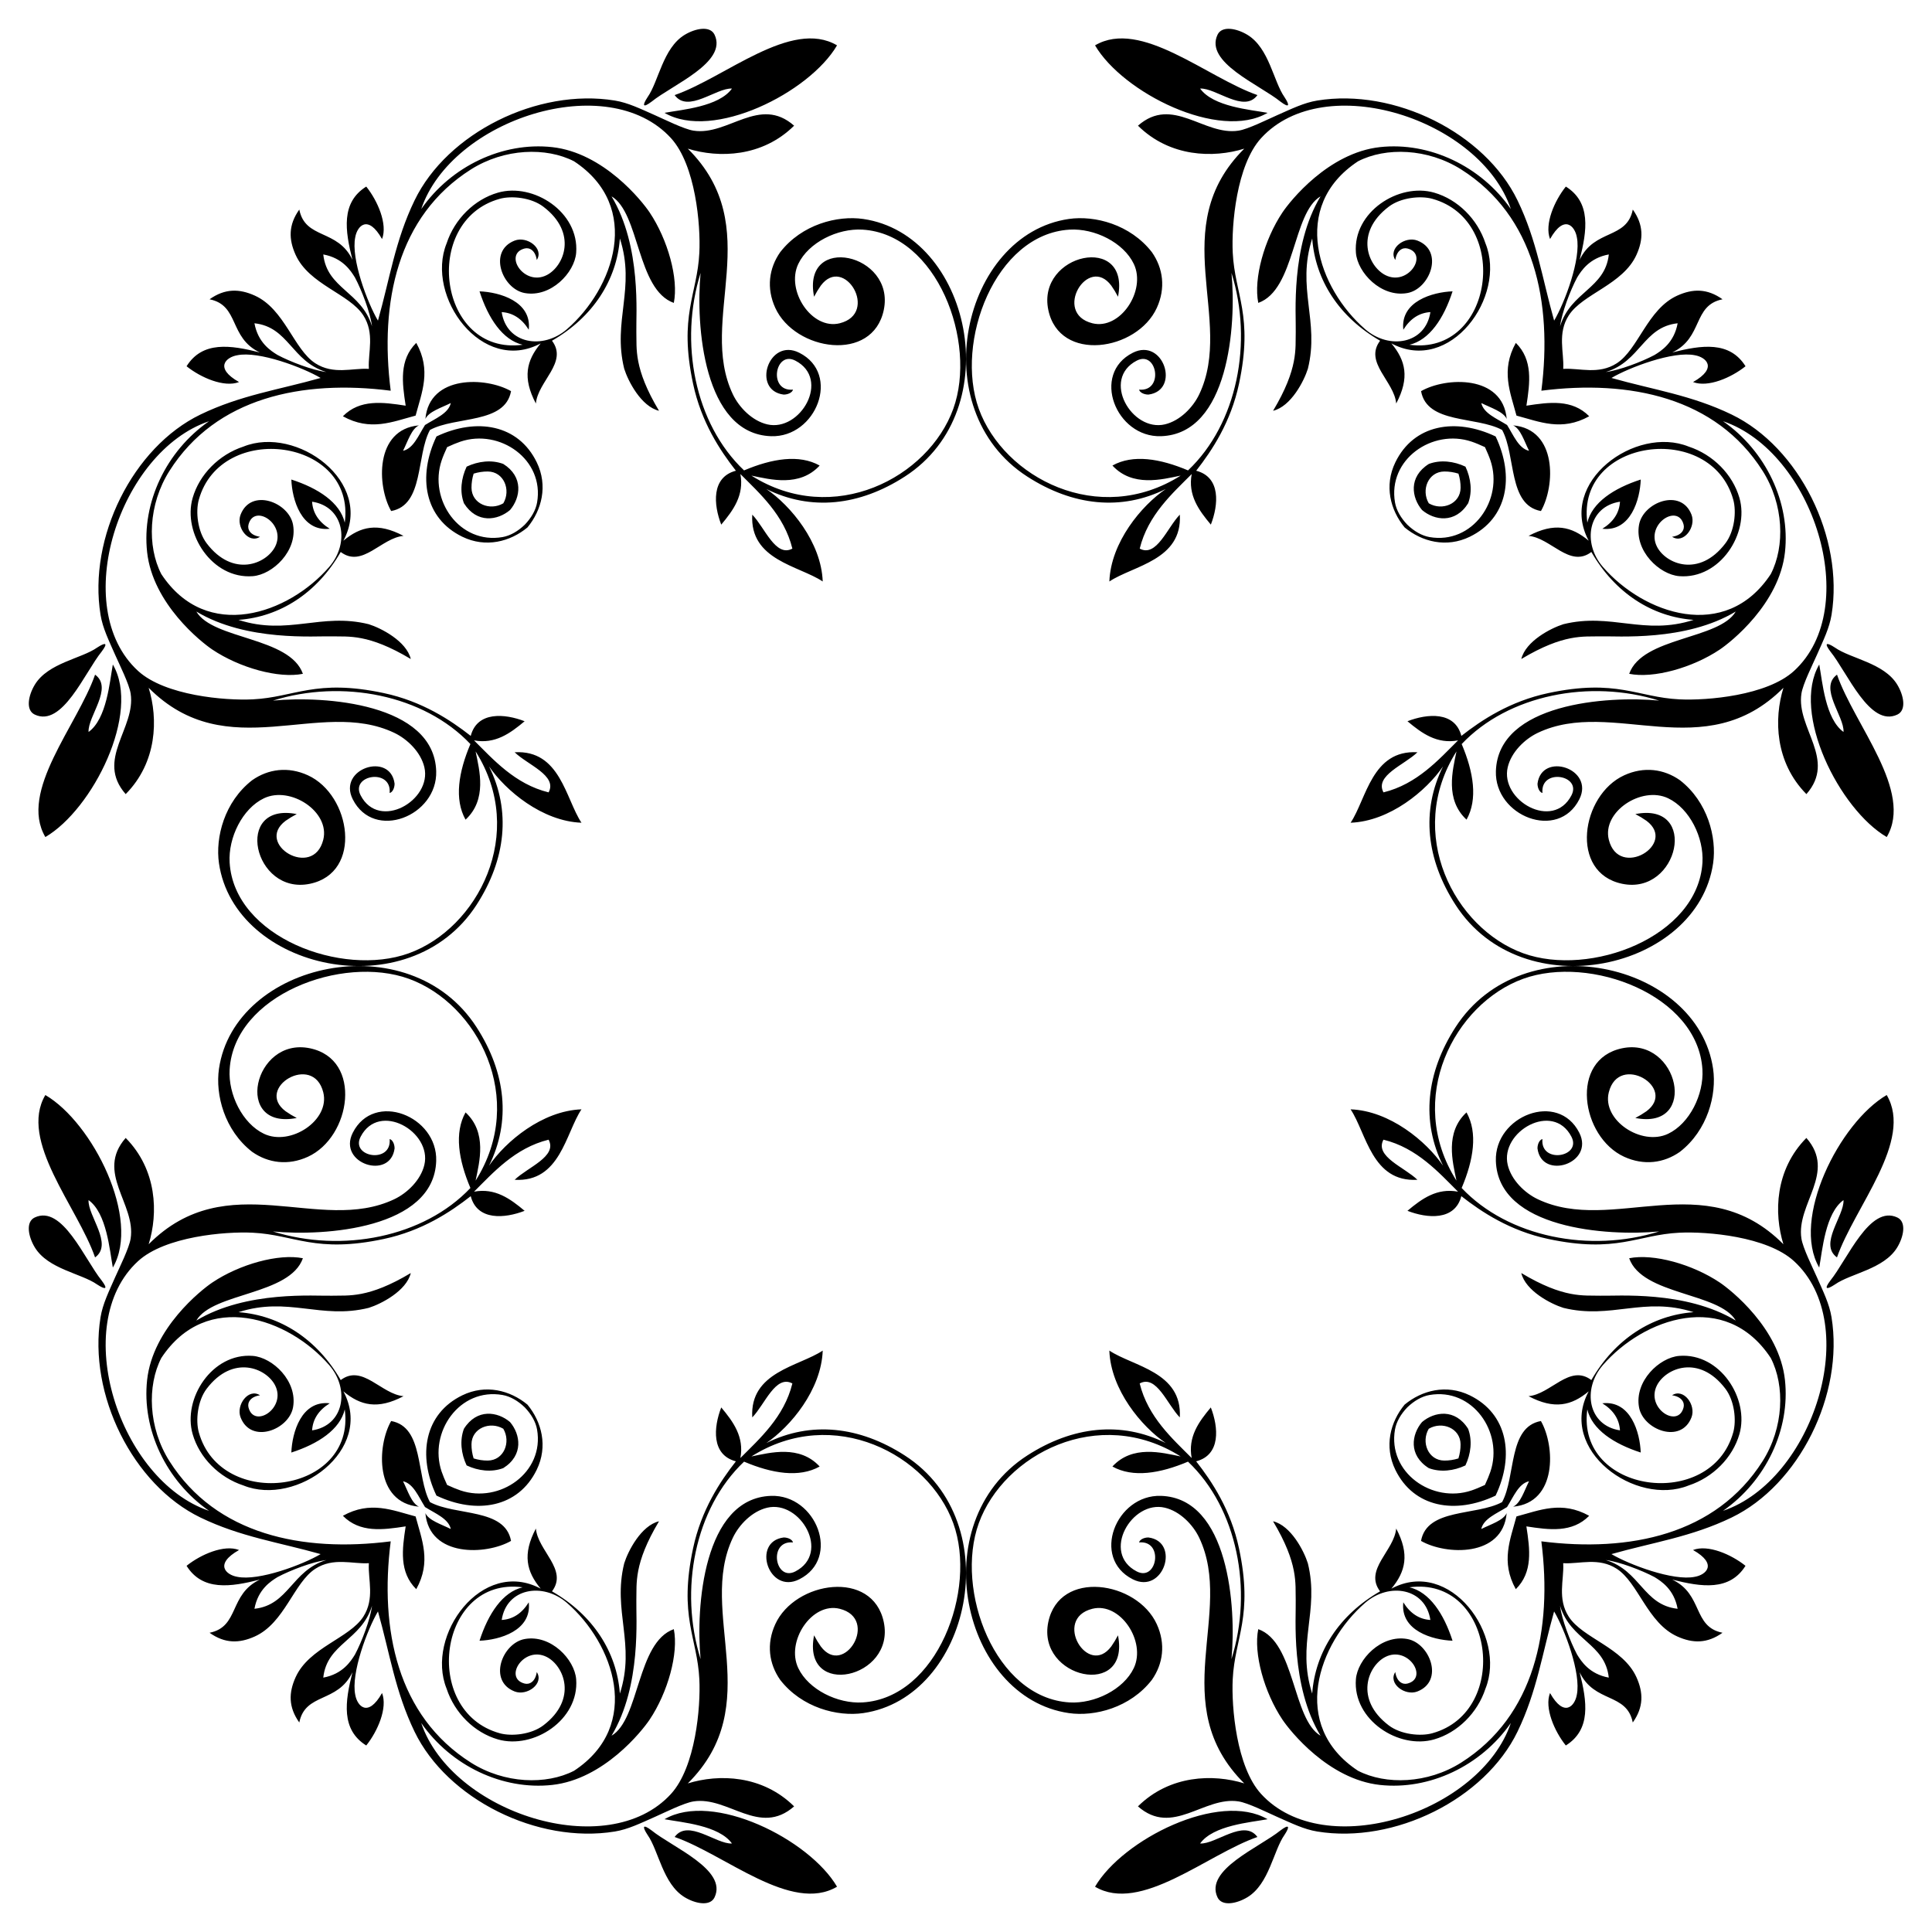 <?xml version="1.0" encoding="UTF-8"?>
<!DOCTYPE svg  PUBLIC '-//W3C//DTD SVG 1.1//EN'  'http://www.w3.org/Graphics/SVG/1.1/DTD/svg11.dtd'>
<svg enable-background="new 0 0 1649.149 1649.149" version="1.1" viewBox="0 0 1649.1 1649.1" xml:space="preserve" xmlns="http://www.w3.org/2000/svg">
<g clip-rule="evenodd" fill-rule="evenodd">
	<path d="m1294.4 1294.4c-5.241 19.796-13.621 38.534-0.556 62.073 14.694-14.502 12.071-33.952 9.034-53.595 19.643 3.038 39.093 5.66 53.595-9.034-23.538-13.065-42.277-4.685-62.073 0.556zm-12.246-12.246c-21.915 11.89-64.121 4.986-69.206 33.124 21.193 12.165 69.728 14.132 73.113-23.709-2.9 6.283-13.476 9.453-21.7 13.564 1.968-8.851 13.143-13.182 22.011-18.761 5.579-8.868 9.91-20.043 18.761-22.011-4.111 8.224-7.281 18.8-13.564 21.7 37.841-3.385 35.874-51.92 23.709-73.113-28.138 5.085-21.233 47.29-33.124 69.206zm33.503 33.503c9.588 75.366-5.707 149.1-68.426 188.84-28.673 18.158-64.421 19.152-88.076 6.974-58.784-38.745-33.928-108.7 6.142-143.37 20.471-17.703 51.472-12.643 55.626 14.652-9.506-0.577-17.221-5.563-23.105-15.053-2.714 24.265 25.06 32.155 42.021 32.769-7.465-23.144-19.753-41.576-36.8-45.597 71.851-9.617 87.278 105.78 19.554 124.58-10.103 2.806-26.886 1.121-37.195-6.704-29.701-22.53-17.529-51.024-2.876-58.432 19.454-9.825 37.182 18.072 18.79 22.743-4.064 1.035-9.114-1.501-10.335-9.829-6.404 9.838 8.31 20.681 18.89 16.558 23.054-8.95 10.582-41.338-8.639-44.77-22.285-3.989-42.568 17.388-43.88 34.417-2.684 34.773 36.62 59.995 66.814 51.274 20.062-5.78 36.98-22.526 43.799-43.351 18.317-45.326-30.294-112.14-80.329-85.311 12.149-14.578 15.744-29.312 4.107-51.327-1.653 18.996-27.717 35.096-13.75 53.61-35.024 20.178-55.314 51.761-57.948 87.266-13.652-42.369 6.412-70.254-3.691-111.17-3.303-10.545-14.427-32.204-29.713-35.906 21.811 36.47 18.925 53.115 19.344 67.264 0.423 14.182-4.645 72.868 21.184 115.78-24.066-14.116-21.526-79.747-53.16-90.955-4.191 20.681 5.113 54.051 20.698 77.302 6.398 9.551 39.122 50.857 83.17 55.671 42.187 4.61 86.18-16.157 111.74-52.869-25.925 76.713-158.98 119.82-213.18 60.547-21.04-23.013-25.394-74.176-24.226-97.819 1.767-35.869 17.781-53.56 5.346-111.9-6.974-32.736-23.07-56.984-36.548-74.185 21.191-5.522 19.063-29.144 12.515-46.001-10.38 12.374-19.671 25.206-16.342 43.179-16.194-16.321-37.313-34.883-44.373-63.656 14.38-7.739 23.555 18.047 34.237 28.981 2.254-38.9-39.833-43.486-60.14-57.03 1.231 33.526 27.486 64.838 48.116 78.909-37.943-18.845-79.373-14.423-118.22 10.652-89.099 57.508-55.497 206.65 35.511 219.86 22.044 3.195 52.415-4.577 70.884-28.33 9.602-13.683 11.92-30.683 4.209-47.556-16.842-36.863-83.198-47.093-92.62-1.738-10.028 48.3 70.223 65.689 59.502 11.249-2.115 3.947-3.225 5.87-5.737 9.498-19.909 26.695-50.237-23.638-16.141-32.155 23.829-5.956 46.169 27.975 35.37 50.632-8.76 18.374-33.618 30.58-54.863 29.296-63.607-3.829-98.09-95.901-77.437-152.98 21.211-58.596 102.25-101.26 172.29-56.972-16.145-3.317-41.107-9.973-58.242 8.586 17.446 9.772 40.624 5.976 64.523-4.152 42.126 39.87 55.577 109.51 37.102 168.55 4.264-44.189-2.325-137.5-60.197-139.35-38.438-1.219-59.958 53.127-24.029 71.223 26.287 13.237 40.839-32.208 13.296-35.706-4.119 0.037-7.381 1.96-7.948 4.226 21.428-1.967 15.47 33.791-1.994 24.759-30.489-15.797-4.277-61.091 24.025-54.395 12.764 3.014 23.929 14.313 29.341 25.704 30.357 63.959-29.194 142.36 38.417 209.62-26.481-8.213-63.584-7.232-90.735 19.614 29.586 25.999 56.3-8.823 85.831-4.242 8.175 1.256 24.743 9.564 32.938 13.18 12.666 5.58 22.878 10.652 34.25 12.517 65.957 10.77 143.14-27.66 170.99-85.294 16.575-34.302 21.107-66.854 31.21-102.56 8.85 14.91 23.273 52.84 19.362 71.297-1.63 9.297-10.693 19.867-22.854-1.653-4.909 12.689 3.745 32.634 13.486 44.787 21.665-13.584 18.129-37.477 11.78-62.51 12.662 26.571 40.236 17.204 45.37 42.884 9.342-13.131 9.103-25.423 3.154-38.61-11.51-25.475-45.956-33.252-57.812-51.724-9.858-15.335-3.997-31.542-4.706-44.942-0.013-0.238-0.025-0.476-0.038-0.715 0.239 0.013 0.477 0.025 0.715 0.038 13.4 0.71 29.607-5.152 44.942 4.706 18.472 11.856 26.248 46.302 51.724 57.812 13.188 5.95 25.48 6.189 38.61-3.154-25.68-5.133-16.313-32.707-42.884-45.37 25.034 6.349 48.926 9.885 62.51-11.78-12.153-9.741-32.098-18.395-44.787-13.486 21.52 12.161 10.95 21.223 1.653 22.854-18.456 3.91-56.387-10.513-71.297-19.362 35.706-10.103 68.258-14.636 102.56-31.21 57.635-27.848 96.065-105.03 85.294-170.99-1.865-11.372-6.937-21.584-12.517-34.25-3.616-8.195-11.924-24.764-13.18-32.938-4.581-29.531 30.241-56.244 4.242-85.831-26.846 27.151-27.827 64.253-19.614 90.735-67.259-67.611-145.67-8.06-209.62-38.417-11.392-5.412-22.69-16.576-25.704-29.341-6.696-28.302 38.598-54.514 54.395-24.025 9.032 17.464-26.727 23.422-24.759 1.994-2.266 0.567-4.189 3.829-4.226 7.948 3.497 27.543 48.943 12.991 35.706-13.296-18.096-35.929-72.442-14.409-71.223 24.029 1.845 57.872 95.157 64.461 139.35 60.197-59.042 18.474-128.68 5.023-168.55-37.102 10.128-23.899 13.924-47.077 4.152-64.523-18.559 17.135-11.903 42.097-8.586 58.242-44.292-70.045-1.624-151.08 56.972-172.29 57.079-20.652 149.15 13.83 152.98 77.437 1.284 21.246-10.921 46.104-29.296 54.863-22.657 10.799-56.588-11.541-50.632-35.37 8.516-34.096 58.85-3.768 32.155 16.141-3.628 2.511-5.551 3.622-9.498 5.737 54.44 10.721 37.051-69.53-11.249-59.502-45.355 9.422-35.125 75.778 1.738 92.62 16.874 7.711 33.874 5.393 47.556-4.209 23.753-18.468 31.525-48.84 28.33-70.884-13.208-91.009-162.35-124.61-219.86-35.511-25.075 38.851-29.496 80.282-10.652 118.22-14.071-20.63-45.384-46.885-78.909-48.116 13.544 20.307 18.129 62.394 57.03 60.14-10.934-10.682-36.72-19.857-28.981-34.237 28.773 7.06 47.335 28.179 63.656 44.373-17.974-3.33-30.805 5.962-43.179 16.342 16.857 6.548 40.48 8.676 46.001-12.515 17.201 13.478 41.449 29.574 74.185 36.548 58.342 12.435 76.033-3.579 111.9-5.346 23.643-1.168 74.806 3.186 97.819 24.226 59.275 54.201 16.166 187.25-60.547 213.18 36.712-25.559 57.479-69.552 52.869-111.74-4.814-44.048-46.12-76.772-55.671-83.17-23.25-15.585-56.62-24.888-77.302-20.698 11.208 31.633 76.839 29.094 90.955 53.16-42.909-25.829-101.6-20.761-115.78-21.184-14.149-0.419-30.793 2.467-67.264-19.344 3.702 15.286 25.361 26.41 35.906 29.713 40.917 10.103 68.802-9.961 111.17 3.691-35.505 2.634-67.088 22.923-87.266 57.948-18.513-13.967-34.614 12.098-53.61 13.75 22.015 11.637 36.749 8.042 51.327-4.107-26.825 50.035 39.984 98.646 85.311 80.329 20.825-6.819 37.571-23.737 43.351-43.799 8.721-30.194-16.501-69.497-51.274-66.814-17.029 1.313-38.406 21.596-34.417 43.88 3.432 19.221 35.82 31.693 44.77 8.639 4.123-10.58-6.721-25.293-16.558-18.89 8.328 1.221 10.864 6.27 9.829 10.335-4.671 18.393-32.568 0.664-22.743-18.79 7.408-14.654 35.902-26.825 58.432 2.876 7.825 10.308 9.51 27.091 6.704 37.195-18.804 67.724-134.2 52.297-124.58-19.554 4.021 17.047 22.453 29.335 45.597 36.8-0.614-16.961-8.504-44.736-32.769-42.021 9.49 5.884 14.476 13.599 15.053 23.105-27.296-4.154-32.356-35.156-14.652-55.626 34.671-40.07 104.63-64.926 143.37-6.142 12.178 23.655 11.184 59.404-6.974 88.076-39.739 62.718-113.48 78.014-188.84 68.426zm15.952 55.014c9.124 29.696 38.436 31.975 41.604 61.296-16.587-3.035-23.502-13.904-27.065-19.724-5.796-10.889-13.077-29.963-14.54-41.572zm80.634-24.523c5.82 3.563 16.689 10.478 19.724 27.065-29.32-3.168-31.599-32.48-61.296-41.604 11.609 1.462 30.683 8.743 41.572 14.54zm-373.01 273.39c3.757 7.898 16.321 5.477 25.568-0.143 18.564-11.322 22.119-39.731 31.603-53.164 4.778-7.277 4.101-9.51-3.389-3.866-17.988 14.566-64.996 33.583-53.781 57.173zm523.13-526.52c-5.645 7.49-3.411 8.167 3.866 3.389 13.433-9.484 41.842-13.038 53.164-31.603 5.62-9.247 8.042-21.811 0.143-25.568-23.59-11.214-42.606 35.794-57.173 53.781zm-627.68 517.42c38.982 23.033 95.474-27.476 138.61-42.435-11.388-15.756-35.46 6.32-48.916 5.555 11.2-15.556 42.753-17.986 57.584-20.714-41.33-24.212-123.7 17.274-147.27 57.594zm618.16-528.48c2.729-14.83 5.158-46.384 20.714-57.584 0.765 13.456-21.311 37.528-5.555 48.916 14.959-43.132 65.468-99.623 42.435-138.61-40.32 23.573-81.805 105.94-57.594 147.27zm-285.34 185.55c-4.136 1.914-8.105 3.582-11.42 4.699-33.47 11.282-71.806-15.225-65.351-52.047 1.158-6.612 5.038-13.194 10.523-18.9 5.706-5.485 12.288-9.365 18.9-10.523 36.822-6.455 63.329 31.881 52.047 65.351-1.117 3.315-2.785 7.284-4.699 11.42zm-22.63-22.63c-3.894 1.211-7.983 1.861-12.079 1.824-13.715-0.106-19.979-15.71-13.248-27.151 11.441-6.731 27.045-0.467 27.151 13.248 0.037 4.096-0.613 8.185-1.824 12.079zm-31.064-31.064c-8.909 10.476-11.833 28.278 5.782 39.347 9.939 3.717 21.317 2.374 31.254-2.31 4.685-9.937 6.027-21.315 2.31-31.254-11.069-17.615-28.871-14.691-39.347-5.782zm-14.869-14.869c-12.185 14.769-17.662 35.592-7.921 55.627 15.716 32.294 51.275 38.344 85.588 22.04 16.303-34.313 10.253-69.872-22.04-85.588-20.035-9.741-40.858-4.264-55.627 7.921z"/>
	<path d="m354.75 1294.4c-19.796-5.241-38.534-13.621-62.073-0.556 14.502 14.694 33.952 12.071 53.595 9.034-3.038 19.643-5.66 39.093 9.034 53.595 13.065-23.538 4.685-42.277-0.556-62.073zm12.246-12.246c-11.89-21.915-4.986-64.121-33.124-69.206-12.165 21.193-14.132 69.728 23.709 73.113-6.283-2.9-9.453-13.476-13.564-21.7 8.851 1.968 13.182 13.143 18.761 22.011 8.868 5.579 20.043 9.91 22.011 18.761-8.224-4.111-18.8-7.281-21.7-13.564 3.385 37.841 51.92 35.874 73.113 23.709-5.085-28.138-47.29-21.233-69.206-33.124zm-33.503 33.503c-75.366 9.588-149.1-5.707-188.84-68.426-18.158-28.672-19.152-64.421-6.974-88.076 38.745-58.784 108.7-33.928 143.37 6.142 17.703 20.471 12.644 51.472-14.652 55.626 0.577-9.506 5.563-17.221 15.053-23.105-24.265-2.714-32.155 25.06-32.769 42.021 23.144-7.465 41.576-19.753 45.597-36.8 9.617 71.851-105.78 87.278-124.58 19.554-2.806-10.103-1.121-26.886 6.704-37.195 22.53-29.701 51.024-17.53 58.432-2.876 9.825 19.454-18.072 37.182-22.743 18.79-1.035-4.064 1.501-9.114 9.829-10.335-9.838-6.404-20.681 8.31-16.558 18.89 8.95 23.054 41.338 10.582 44.77-8.639 3.988-22.285-17.388-42.568-34.417-43.88-34.773-2.684-59.995 36.62-51.274 66.813 5.78 20.062 22.526 36.98 43.351 43.799 45.326 18.317 112.14-30.294 85.311-80.329 14.579 12.149 29.312 15.744 51.327 4.107-18.996-1.653-35.096-27.717-53.61-13.75-20.178-35.024-51.761-55.314-87.266-57.948 42.369-13.652 70.254 6.412 111.17-3.691 10.545-3.303 32.204-14.427 35.906-29.713-36.47 21.81-53.115 18.925-67.264 19.344-14.182 0.423-72.868-4.645-115.78 21.184 14.116-24.066 79.748-21.526 90.955-53.16-20.681-4.191-54.052 5.113-77.302 20.698-9.551 6.398-50.857 39.122-55.671 83.17-4.61 42.187 16.157 86.18 52.869 111.74-76.713-25.925-119.82-158.98-60.547-213.18 23.013-21.039 74.177-25.394 97.819-24.226 35.869 1.767 53.56 17.781 111.9 5.346 32.736-6.974 56.984-23.07 74.185-36.548 5.522 21.191 29.145 19.063 46.001 12.515-12.374-10.38-25.206-19.671-43.179-16.342 16.321-16.194 34.883-37.313 63.656-44.373 7.739 14.38-18.047 23.555-28.981 34.237 38.9 2.254 43.486-39.833 57.03-60.14-33.526 1.231-64.838 27.486-78.909 48.116 18.845-37.943 14.423-79.373-10.652-118.22-57.508-89.099-206.65-55.497-219.86 35.511-3.195 22.044 4.577 52.415 28.33 70.884 13.683 9.602 30.683 11.92 47.556 4.209 36.863-16.842 47.093-83.198 1.738-92.62-48.3-10.028-65.689 70.223-11.249 59.502-3.947-2.115-5.87-3.225-9.498-5.737-26.695-19.909 23.638-50.237 32.155-16.141 5.956 23.829-27.975 46.169-50.632 35.37-18.374-8.76-30.58-33.618-29.296-54.863 3.829-63.607 95.901-98.09 152.98-77.437 58.596 21.211 101.26 102.25 56.972 172.29 3.317-16.145 9.973-41.107-8.586-58.242-9.772 17.446-5.976 40.624 4.152 64.523-39.87 42.126-109.51 55.577-168.55 37.103 44.189 4.264 137.5-2.326 139.35-60.197 1.219-38.438-53.127-59.958-71.223-24.029-13.237 26.287 32.208 40.839 35.706 13.296-0.037-4.119-1.96-7.381-4.226-7.948 1.967 21.428-33.791 15.47-24.76-1.994 15.797-30.489 61.091-4.277 54.395 24.025-3.015 12.764-14.313 23.929-25.704 29.341-63.959 30.357-142.36-29.194-209.62 38.417 8.213-26.481 7.232-63.584-19.614-90.735-25.999 29.586 8.823 56.299 4.242 85.831-1.256 8.175-9.564 24.743-13.18 32.938-5.58 12.666-10.652 22.878-12.517 34.25-10.77 65.957 27.66 143.14 85.294 170.99 34.302 16.575 66.854 21.107 102.56 31.21-14.91 8.85-52.84 23.273-71.297 19.362-9.297-1.63-19.867-10.693 1.653-22.854-12.689-4.909-32.634 3.745-44.787 13.486 13.584 21.665 37.477 18.129 62.51 11.78-26.572 12.662-17.204 40.236-42.884 45.37 13.13 9.342 25.422 9.103 38.61 3.154 25.475-11.51 33.252-45.956 51.724-57.812 15.335-9.858 31.542-3.997 44.942-4.706 0.238-0.013 0.476-0.025 0.715-0.038-0.013 0.239-0.025 0.477-0.038 0.715-0.71 13.4 5.152 29.607-4.706 44.942-11.856 18.472-46.302 26.248-57.812 51.724-5.95 13.188-6.189 25.48 3.154 38.61 5.134-25.68 32.707-16.313 45.37-42.884-6.349 25.034-9.885 48.926 11.781 62.51 9.741-12.153 18.395-32.098 13.486-44.787-12.161 21.52-21.223 10.95-22.854 1.653-3.91-18.456 10.513-56.387 19.362-71.297 10.103 35.706 14.636 68.258 31.21 102.56 27.848 57.635 105.03 96.065 170.99 85.294 11.372-1.865 21.584-6.937 34.25-12.517 8.195-3.616 24.764-11.924 32.938-13.18 29.531-4.581 56.244 30.241 85.831 4.242-27.151-26.845-64.253-27.827-90.735-19.614 67.611-67.26 8.06-145.67 38.417-209.62 5.412-11.392 16.576-22.69 29.341-25.704 28.302-6.696 54.514 38.598 24.025 54.395-17.464 9.032-23.422-26.727-1.994-24.759-0.567-2.266-3.829-4.189-7.948-4.226-27.543 3.497-12.991 48.943 13.296 35.706 35.929-18.096 14.409-72.442-24.029-71.223-57.872 1.845-64.461 95.157-60.197 139.35-18.474-59.042-5.023-128.68 37.102-168.55 23.899 10.128 47.077 13.924 64.523 4.152-17.135-18.559-42.097-11.903-58.242-8.586 70.045-44.292 151.08-1.624 172.29 56.972 20.652 57.079-13.83 149.15-77.437 152.98-21.246 1.284-46.104-10.921-54.863-29.296-10.799-22.657 11.541-56.588 35.37-50.632 34.096 8.516 3.768 58.85-16.141 32.155-2.511-3.628-3.622-5.551-5.737-9.498-10.721 54.44 69.53 37.051 59.502-11.249-9.422-45.355-75.778-35.125-92.62 1.738-7.711 16.874-5.393 33.874 4.209 47.556 18.468 23.753 48.84 31.525 70.884 28.33 91.009-13.208 124.61-162.35 35.511-219.86-38.851-25.075-80.282-29.496-118.22-10.652 20.63-14.071 46.885-45.384 48.116-78.909-20.307 13.544-62.394 18.129-60.14 57.03 10.682-10.934 19.857-36.72 34.237-28.981-7.06 28.773-28.179 47.335-44.373 63.656 3.329-17.973-5.962-30.805-16.342-43.179-6.548 16.857-8.676 40.48 12.515 46.001-13.478 17.201-29.574 41.449-36.548 74.185-12.435 58.342 3.579 76.033 5.346 111.9 1.168 23.643-3.186 74.806-24.226 97.819-54.201 59.275-187.25 16.166-213.18-60.547 25.559 36.712 69.552 57.479 111.74 52.869 44.048-4.814 76.772-46.12 83.17-55.671 15.585-23.25 24.888-56.62 20.698-77.302-31.633 11.208-29.093 76.839-53.16 90.955 25.829-42.909 20.761-101.6 21.184-115.78 0.419-14.149-2.467-30.793 19.344-67.264-15.286 3.702-26.41 25.361-29.713 35.906-10.103 40.917 9.961 68.802-3.691 111.17-2.634-35.505-22.923-67.088-57.948-87.266 13.967-18.513-12.098-34.614-13.75-53.61-11.637 22.015-8.042 36.749 4.107 51.327-50.035-26.825-98.646 39.984-80.329 85.311 6.819 20.825 23.737 37.571 43.799 43.351 30.194 8.721 69.497-16.501 66.813-51.274-1.313-17.029-21.595-38.406-43.88-34.417-19.221 3.432-31.693 35.82-8.639 44.77 10.58 4.123 25.293-6.721 18.89-16.559-1.221 8.328-6.27 10.864-10.335 9.829-18.393-4.671-0.664-32.568 18.79-22.743 14.654 7.408 26.825 35.902-2.876 58.432-10.308 7.825-27.091 9.51-37.195 6.704-67.724-18.804-52.297-134.2 19.554-124.58-17.047 4.021-29.335 22.453-36.8 45.597 16.961-0.614 44.736-8.504 42.021-32.769-5.884 9.49-13.599 14.476-23.105 15.053 4.154-27.296 35.156-32.356 55.626-14.652 40.07 34.671 64.926 104.63 6.142 143.37-23.655 12.178-59.404 11.184-88.076-6.974-62.718-39.74-78.013-113.48-68.425-188.84zm-55.014 15.952c-29.697 9.124-31.975 38.436-61.296 41.604 3.035-16.587 13.904-23.502 19.724-27.064 10.889-5.796 29.963-13.077 41.571-14.54zm24.523 80.634c-3.563 5.821-10.478 16.689-27.064 19.724 3.168-29.32 32.48-31.599 41.604-61.296-1.462 11.609-8.743 30.683-14.54 41.572zm-273.39-373.01c-7.899 3.757-5.477 16.321 0.143 25.568 11.322 18.564 39.731 22.119 53.164 31.603 7.277 4.778 9.51 4.101 3.866-3.389-14.566-17.988-33.583-64.996-57.173-53.781zm526.52 523.13c-7.49-5.644-8.167-3.411-3.389 3.866 9.484 13.433 13.038 41.842 31.603 53.164 9.247 5.62 21.811 8.042 25.567 0.143 11.214-23.59-35.794-42.606-53.781-57.173zm-517.42-627.68c-23.033 38.982 27.476 95.474 42.435 138.61 15.756-11.388-6.32-35.46-5.555-48.916 15.556 11.2 17.986 42.753 20.714 57.584 24.212-41.33-17.274-123.7-57.594-147.27zm528.48 618.16c14.83 2.728 46.384 5.158 57.584 20.714-13.456 0.765-37.528-21.311-48.916-5.555 43.132 14.959 99.623 65.468 138.61 42.435-23.573-40.32-105.94-81.805-147.27-57.594zm-185.55-285.34c-1.914-4.136-3.582-8.105-4.699-11.42-11.282-33.47 15.225-71.806 52.047-65.351 6.612 1.158 13.194 5.038 18.9 10.523 5.485 5.706 9.365 12.288 10.523 18.9 6.455 36.822-31.881 63.329-65.351 52.047-3.315-1.117-7.284-2.785-11.42-4.699zm22.63-22.63c-1.211-3.894-1.861-7.983-1.824-12.079 0.106-13.715 15.71-19.979 27.151-13.248 6.731 11.441 0.467 27.045-13.248 27.151-4.096 0.037-8.185-0.614-12.079-1.824zm31.063-31.064c-10.476-8.909-28.278-11.833-39.347 5.782-3.717 9.939-2.374 21.317 2.31 31.254 9.937 4.685 21.315 6.027 31.254 2.31 17.615-11.069 14.691-28.871 5.782-39.347zm14.869-14.869c-14.769-12.185-35.592-17.662-55.627-7.921-32.294 15.716-38.344 51.275-22.04 85.588 34.313 16.303 69.872 10.253 85.588-22.04 9.741-20.034 4.264-40.858-7.921-55.627z"/>
	<path d="m1356.5 355.31c-14.502-14.694-33.953-12.071-53.595-9.034 3.038-19.643 5.66-39.093-9.034-53.595-13.065 23.538-4.685 42.277 0.556 62.073 19.796 5.241 38.534 13.621 62.073 0.556zm-41.195 80.895c12.165-21.193 14.132-69.728-23.709-73.113 6.283 2.9 9.453 13.476 13.564 21.7-8.851-1.968-13.182-13.143-18.761-22.011-8.868-5.579-20.043-9.91-22.011-18.761 8.224 4.111 18.8 7.281 21.7 13.564-3.385-37.841-51.92-35.874-73.113-23.709 5.085 28.138 47.29 21.233 69.206 33.124 11.89 21.915 4.986 64.12 33.124 69.206zm189.22-34.282c18.158 28.672 19.152 64.421 6.974 88.076-38.745 58.784-108.7 33.928-143.37-6.142-17.703-20.471-12.643-51.472 14.652-55.626-0.577 9.506-5.563 17.221-15.053 23.105 24.265 2.714 32.155-25.06 32.769-42.021-23.144 7.465-41.576 19.753-45.597 36.8-9.617-71.851 105.78-87.278 124.58-19.554 2.806 10.103 1.121 26.886-6.704 37.195-22.53 29.701-51.024 17.529-58.432 2.876-9.825-19.454 18.072-37.182 22.743-18.79 1.035 4.064-1.501 9.114-9.829 10.335 9.838 6.404 20.681-8.31 16.558-18.89-8.95-23.054-41.338-10.582-44.77 8.639-3.989 22.285 17.388 42.567 34.417 43.88 34.773 2.684 59.995-36.62 51.274-66.813-5.78-20.062-22.526-36.98-43.351-43.799-45.326-18.317-112.14 30.294-85.311 80.329-14.578-12.149-29.312-15.744-51.327-4.107 18.996 1.652 35.096 27.717 53.61 13.75 20.178 35.025 51.761 55.314 87.266 57.948-42.369 13.652-70.254-6.412-111.17 3.691-10.545 3.303-32.204 14.427-35.906 29.713 36.47-21.811 53.115-18.925 67.264-19.344 14.182-0.423 72.868 4.645 115.78-21.184-14.116 24.066-79.748 21.526-90.955 53.16 20.681 4.191 54.051-5.113 77.302-20.698 9.551-6.398 50.857-39.122 55.671-83.17 4.61-42.187-16.157-86.18-52.869-111.74 76.713 25.925 119.82 158.98 60.547 213.18-23.013 21.04-74.176 25.394-97.819 24.226-35.869-1.767-53.56-17.781-111.9-5.346-32.736 6.974-56.984 23.07-74.185 36.548-5.522-21.191-29.144-19.063-46.001-12.515 12.374 10.38 25.206 19.671 43.179 16.342-16.321 16.194-34.883 37.313-63.656 44.373-7.739-14.38 18.047-23.555 28.981-34.237-38.9-2.254-43.486 39.833-57.03 60.14 33.526-1.231 64.838-27.486 78.909-48.116-18.845 37.943-14.423 79.373 10.652 118.22 57.508 89.099 206.65 55.497 219.86-35.511 3.195-22.044-4.577-52.415-28.33-70.884-13.683-9.602-30.683-11.92-47.556-4.209-36.863 16.842-47.093 83.198-1.738 92.62 48.3 10.028 65.689-70.223 11.249-59.502 3.947 2.115 5.87 3.225 9.498 5.737 26.695 19.909-23.638 50.237-32.155 16.141-5.956-23.829 27.975-46.169 50.632-35.37 18.374 8.76 30.58 33.618 29.296 54.863-3.829 63.607-95.901 98.09-152.98 77.437-58.596-21.211-101.26-102.25-56.972-172.29-3.317 16.145-9.973 41.107 8.586 58.242 9.772-17.446 5.976-40.624-4.152-64.523 39.87-42.126 109.51-55.577 168.55-37.102-44.189-4.264-137.5 2.326-139.35 60.197-1.219 38.438 53.127 59.958 71.223 24.029 13.237-26.287-32.208-40.839-35.706-13.296 0.037 4.119 1.96 7.381 4.226 7.948-1.967-21.428 33.791-15.47 24.759 1.994-15.797 30.489-61.091 4.277-54.395-24.025 3.014-12.764 14.313-23.929 25.704-29.341 63.959-30.357 142.36 29.194 209.62-38.417-8.213 26.481-7.232 63.584 19.614 90.735 25.999-29.586-8.823-56.3-4.242-85.831 1.256-8.175 9.564-24.743 13.18-32.938 5.58-12.666 10.652-22.878 12.517-34.25 10.77-65.957-27.66-143.14-85.294-170.99-34.302-16.575-66.854-21.107-102.56-31.21 14.91-8.85 52.84-23.273 71.297-19.362 9.297 1.63 19.867 10.693-1.653 22.854 12.689 4.909 32.634-3.745 44.787-13.486-13.584-21.665-37.477-18.129-62.51-11.781 26.571-12.662 17.204-40.236 42.884-45.37-13.131-9.342-25.423-9.103-38.61-3.154-25.475 11.51-33.252 45.956-51.724 57.812-15.335 9.858-31.542 3.996-44.942 4.706-0.238 0.013-0.476 0.025-0.715 0.038 0.013-0.239 0.025-0.477 0.038-0.715 0.71-13.4-5.152-29.606 4.706-44.942 11.856-18.472 46.302-26.248 57.812-51.724 5.95-13.188 6.189-25.48-3.154-38.61-5.133 25.68-32.707 16.313-45.37 42.884 6.349-25.034 9.885-48.926-11.78-62.51-9.741 12.153-18.395 32.098-13.486 44.787 12.161-21.52 21.224-10.95 22.854-1.653 3.91 18.456-10.513 56.387-19.362 71.297-10.104-35.706-14.636-68.258-31.21-102.56-27.848-57.635-105.03-96.065-170.99-85.294-11.372 1.865-21.584 6.937-34.25 12.517-8.195 3.616-24.764 11.924-32.938 13.18-29.531 4.581-56.244-30.241-85.831-4.242 27.151 26.845 64.253 27.827 90.735 19.614-67.611 67.26-8.06 145.67-38.417 209.62-5.412 11.392-16.576 22.69-29.341 25.704-28.302 6.696-54.514-38.598-24.025-54.395 17.464-9.032 23.422 26.727 1.994 24.76 0.567 2.266 3.829 4.189 7.948 4.226 27.543-3.498 12.991-48.943-13.296-35.706-35.929 18.096-14.409 72.442 24.029 71.223 57.872-1.845 64.461-95.157 60.197-139.35 18.474 59.042 5.023 128.68-37.102 168.55-23.899-10.128-47.077-13.924-64.523-4.152 17.135 18.559 42.097 11.903 58.242 8.586-70.045 44.292-151.08 1.624-172.29-56.972-20.652-57.079 13.83-149.15 77.437-152.98 21.246-1.284 46.104 10.921 54.863 29.296 10.799 22.657-11.541 56.588-35.37 50.632-34.096-8.516-3.768-58.85 16.141-32.155 2.511 3.628 3.622 5.551 5.737 9.498 10.721-54.44-69.53-37.051-59.502 11.249 9.422 45.355 75.778 35.125 92.62-1.738 7.711-16.874 5.393-33.874-4.209-47.556-18.468-23.753-48.84-31.525-70.884-28.33-91.009 13.208-124.61 162.35-35.511 219.86 38.851 25.075 80.282 29.496 118.22 10.652-20.63 14.071-46.885 45.384-48.116 78.909 20.307-13.544 62.394-18.129 60.14-57.03-10.682 10.934-19.857 36.72-34.237 28.981 7.06-28.773 28.179-47.335 44.373-63.656-3.33 17.973 5.962 30.805 16.342 43.179 6.548-16.857 8.676-40.48-12.515-46.001 13.478-17.201 29.574-41.449 36.548-74.185 12.435-58.342-3.579-76.033-5.346-111.9-1.168-23.643 3.186-74.806 24.226-97.819 54.201-59.275 187.25-16.166 213.18 60.547-25.559-36.712-69.552-57.479-111.74-52.869-44.048 4.814-76.772 46.12-83.17 55.671-15.585 23.25-24.888 56.62-20.698 77.302 31.633-11.208 29.094-76.839 53.16-90.955-25.829 42.909-20.761 101.6-21.184 115.78-0.419 14.149 2.467 30.793-19.344 67.264 15.286-3.702 26.41-25.361 29.713-35.906 10.103-40.917-9.961-68.802 3.691-111.17 2.634 35.505 22.923 67.088 57.948 87.266-13.967 18.513 12.098 34.614 13.75 53.61 11.637-22.015 8.042-36.749-4.107-51.327 50.035 26.825 98.646-39.984 80.329-85.311-6.819-20.825-23.737-37.571-43.799-43.351-30.194-8.721-69.497 16.501-66.814 51.274 1.313 17.029 21.596 38.406 43.88 34.417 19.221-3.432 31.693-35.82 8.639-44.77-10.58-4.123-25.293 6.721-18.89 16.558 1.221-8.328 6.27-10.864 10.335-9.829 18.393 4.671 0.664 32.568-18.79 22.743-14.654-7.408-26.825-35.902 2.876-58.432 10.308-7.825 27.091-9.51 37.195-6.704 67.724 18.804 52.297 134.2-19.554 124.58 17.047-4.021 29.335-22.453 36.8-45.597-16.961 0.614-44.736 8.504-42.021 32.769 5.884-9.49 13.599-14.476 23.105-15.053-4.154 27.296-35.156 32.356-55.626 14.652-40.07-34.671-64.926-104.63-6.142-143.37 23.655-12.178 59.404-11.184 88.076 6.974 62.719 39.74 78.014 113.48 68.426 188.84 75.366-9.588 149.1 5.707 188.84 68.426zm-158.35-165.01c3.563-5.821 10.478-16.689 27.065-19.724-3.168 29.32-32.48 31.599-41.604 61.296 1.462-11.609 8.743-30.682 14.54-41.571zm24.523 80.634c29.696-9.124 31.975-38.436 61.296-41.604-3.035 16.587-13.904 23.502-19.724 27.064-10.889 5.796-29.963 13.077-41.572 14.54zm-277.66-230.75c7.49 5.645 8.167 3.411 3.389-3.866-9.484-13.433-13.038-41.842-31.603-53.164-9.247-5.62-21.811-8.042-25.568-0.143-11.214 23.59 35.794 42.607 53.781 57.173zm526.52 523.13c7.898-3.757 5.477-16.321-0.143-25.567-11.322-18.564-39.731-22.119-53.164-31.603-7.277-4.778-9.51-4.101-3.866 3.389 14.566 17.988 33.583 64.995 57.173 53.781zm-537.58-513.61c-14.83-2.729-46.384-5.158-57.584-20.714 13.456-0.765 37.528 21.311 48.916 5.555-43.132-14.959-99.623-65.468-138.61-42.435 23.573 40.32 105.94 81.805 147.27 57.594zm528.48 618.16c23.033-38.982-27.476-95.474-42.435-138.61-15.756 11.388 6.32 35.46 5.555 48.916-15.556-11.2-17.986-42.753-20.714-57.584-24.212 41.33 17.274 123.7 57.594 147.27zm-338.23-321.4c11.282 33.47-15.225 71.806-52.047 65.351-6.612-1.158-13.194-5.038-18.9-10.523-5.485-5.706-9.365-12.288-10.523-18.9-6.455-36.822 31.881-63.329 65.351-52.047 3.315 1.117 7.284 2.785 11.42 4.699 1.914 4.136 3.582 8.105 4.699 11.42zm-25.504 23.289c-0.106 13.715-15.71 19.979-27.151 13.248-6.731-11.441-0.467-27.045 13.248-27.151 4.096-0.037 8.185 0.614 12.079 1.824 1.211 3.894 1.861 7.983 1.824 12.079zm6.459 13.202c3.717-9.939 2.374-21.317-2.31-31.254-9.937-4.685-21.315-6.027-31.254-2.31-17.615 11.069-14.691 28.871-5.782 39.347 10.476 8.909 28.278 11.833 39.347-5.782zm1.411 28.572c32.294-15.716 38.344-51.275 22.04-85.588-34.313-16.303-69.872-10.253-85.588 22.04-9.741 20.035-4.264 40.858 7.921 55.627 14.769 12.185 35.592 17.662 55.627 7.921z"/>
	<path d="m355.31 292.68c-14.694 14.502-12.071 33.952-9.034 53.595-19.643-3.038-39.093-5.66-53.595 9.034 23.538 13.065 42.277 4.685 62.073-0.556 5.241-19.796 13.621-38.534 0.556-62.073zm80.895 41.195c-21.193-12.165-69.728-14.132-73.113 23.709 2.9-6.283 13.476-9.453 21.7-13.564-1.968 8.851-13.143 13.182-22.011 18.761-5.579 8.868-9.91 20.043-18.761 22.011 4.111-8.224 7.281-18.8 13.564-21.7-37.841 3.385-35.874 51.92-23.709 73.113 28.138-5.085 21.233-47.29 33.124-69.206 21.915-11.89 64.121-4.986 69.206-33.124zm-34.282-189.22c28.672-18.158 64.421-19.152 88.076-6.974 58.784 38.745 33.928 108.7-6.142 143.37-20.471 17.703-51.472 12.644-55.626-14.652 9.506 0.577 17.221 5.563 23.105 15.053 2.714-24.265-25.06-32.155-42.021-32.769 7.465 23.144 19.753 41.576 36.8 45.597-71.851 9.617-87.278-105.78-19.554-124.58 10.103-2.806 26.886-1.121 37.195 6.704 29.701 22.53 17.529 51.024 2.876 58.432-19.454 9.825-37.183-18.072-18.79-22.743 4.064-1.035 9.114 1.501 10.335 9.829 6.404-9.838-8.31-20.681-18.89-16.558-23.054 8.95-10.582 41.338 8.639 44.77 22.285 3.988 42.567-17.388 43.88-34.417 2.684-34.773-36.62-59.995-66.813-51.274-20.062 5.78-36.98 22.526-43.799 43.351-18.317 45.326 30.294 112.14 80.329 85.311-12.149 14.579-15.744 29.312-4.107 51.327 1.652-18.996 27.717-35.096 13.75-53.61 35.024-20.178 55.313-51.761 57.948-87.266 13.652 42.369-6.412 70.254 3.691 111.17 3.303 10.545 14.427 32.204 29.713 35.906-21.811-36.47-18.925-53.115-19.344-67.264-0.423-14.182 4.645-72.868-21.184-115.78 24.066 14.116 21.526 79.748 53.16 90.955 4.191-20.681-5.113-54.052-20.698-77.302-6.398-9.551-39.122-50.857-83.17-55.671-42.187-4.61-86.18 16.157-111.74 52.869 25.925-76.713 158.98-119.82 213.18-60.547 21.04 23.013 25.394 74.177 24.226 97.819-1.767 35.869-17.781 53.56-5.346 111.9 6.974 32.736 23.07 56.984 36.548 74.185-21.191 5.522-19.063 29.145-12.515 46.001 10.38-12.374 19.671-25.206 16.342-43.179 16.194 16.321 37.313 34.883 44.373 63.656-14.38 7.739-23.555-18.047-34.237-28.981-2.254 38.9 39.833 43.486 60.14 57.03-1.231-33.526-27.486-64.838-48.116-78.909 37.943 18.845 79.373 14.423 118.22-10.652 89.099-57.508 55.497-206.65-35.511-219.86-22.044-3.195-52.415 4.577-70.884 28.33-9.602 13.683-11.92 30.683-4.209 47.556 16.842 36.863 83.198 47.093 92.62 1.738 10.028-48.3-70.223-65.689-59.502-11.249 2.115-3.947 3.225-5.87 5.737-9.498 19.909-26.695 50.237 23.638 16.141 32.155-23.829 5.956-46.169-27.975-35.37-50.632 8.76-18.374 33.618-30.58 54.863-29.296 63.607 3.829 98.09 95.901 77.437 152.98-21.211 58.596-102.25 101.26-172.29 56.972 16.145 3.317 41.107 9.973 58.242-8.586-17.446-9.772-40.624-5.976-64.523 4.152-42.126-39.87-55.577-109.51-37.102-168.55-4.264 44.189 2.325 137.5 60.197 139.35 38.438 1.219 59.958-53.127 24.029-71.223-26.287-13.237-40.839 32.208-13.296 35.706 4.119-0.037 7.381-1.96 7.948-4.226-21.428 1.967-15.47-33.791 1.994-24.76 30.489 15.797 4.277 61.091-24.025 54.395-12.764-3.015-23.929-14.313-29.341-25.704-30.357-63.959 29.194-142.36-38.417-209.62 26.481 8.213 63.584 7.232 90.735-19.614-29.586-25.999-56.299 8.823-85.831 4.242-8.175-1.256-24.743-9.564-32.938-13.18-12.666-5.58-22.878-10.652-34.25-12.517-65.957-10.77-143.14 27.66-170.99 85.294-16.575 34.302-21.107 66.854-31.21 102.56-8.85-14.91-23.273-52.84-19.362-71.297 1.63-9.297 10.693-19.867 22.854 1.653 4.909-12.689-3.745-32.634-13.486-44.787-21.665 13.584-18.129 37.477-11.781 62.51-12.662-26.572-40.236-17.204-45.37-42.884-9.342 13.13-9.103 25.422-3.154 38.61 11.51 25.475 45.956 33.252 57.812 51.724 9.858 15.335 3.996 31.542 4.706 44.942 0.013 0.238 0.025 0.476 0.038 0.715-0.239-0.013-0.477-0.025-0.715-0.038-13.4-0.71-29.606 5.152-44.942-4.706-18.472-11.856-26.248-46.302-51.724-57.812-13.188-5.95-25.48-6.189-38.61 3.154 25.68 5.134 16.313 32.707 42.884 45.37-25.034-6.349-48.926-9.885-62.51 11.781 12.153 9.741 32.098 18.395 44.787 13.486-21.52-12.161-10.95-21.223-1.653-22.854 18.456-3.91 56.387 10.513 71.297 19.362-35.706 10.103-68.258 14.636-102.56 31.21-57.635 27.848-96.065 105.03-85.294 170.99 1.865 11.372 6.937 21.584 12.517 34.25 3.616 8.195 11.924 24.764 13.18 32.938 4.581 29.531-30.241 56.244-4.242 85.831 26.845-27.151 27.827-64.253 19.614-90.735 67.26 67.611 145.67 8.06 209.62 38.417 11.392 5.412 22.69 16.576 25.704 29.341 6.696 28.302-38.598 54.514-54.395 24.025-9.032-17.464 26.727-23.422 24.76-1.994 2.266-0.567 4.189-3.829 4.226-7.948-3.498-27.543-48.943-12.991-35.706 13.296 18.096 35.929 72.442 14.409 71.223-24.029-1.845-57.872-95.157-64.461-139.35-60.197 59.042-18.474 128.68-5.023 168.55 37.102-10.128 23.899-13.924 47.077-4.152 64.523 18.559-17.135 11.903-42.097 8.586-58.242 44.292 70.045 1.624 151.08-56.972 172.29-57.079 20.652-149.15-13.83-152.98-77.437-1.284-21.246 10.922-46.104 29.296-54.863 22.657-10.799 56.588 11.541 50.632 35.37-8.516 34.096-58.85 3.768-32.155-16.141 3.628-2.511 5.551-3.622 9.498-5.737-54.44-10.721-37.051 69.53 11.249 59.502 45.355-9.422 35.125-75.778-1.738-92.62-16.874-7.711-33.874-5.393-47.556 4.209-23.753 18.468-31.525 48.84-28.33 70.884 13.208 91.009 162.35 124.61 219.86 35.511 25.075-38.851 29.496-80.282 10.652-118.22 14.071 20.63 45.384 46.885 78.909 48.116-13.544-20.307-18.129-62.394-57.03-60.14 10.934 10.682 36.72 19.857 28.981 34.237-28.773-7.06-47.335-28.179-63.656-44.373 17.973 3.329 30.805-5.962 43.179-16.342-16.857-6.548-40.48-8.676-46.001 12.515-17.201-13.478-41.449-29.574-74.185-36.548-58.342-12.435-76.033 3.579-111.9 5.346-23.643 1.168-74.806-3.186-97.819-24.226-59.275-54.201-16.166-187.25 60.547-213.18-36.712 25.559-57.479 69.552-52.869 111.74 4.814 44.048 46.12 76.772 55.671 83.17 23.25 15.585 56.62 24.888 77.302 20.698-11.208-31.633-76.839-29.093-90.955-53.16 42.909 25.829 101.6 20.761 115.78 21.184 14.149 0.419 30.793-2.467 67.264 19.344-3.702-15.286-25.361-26.41-35.906-29.713-40.917-10.103-68.802 9.961-111.17-3.691 35.505-2.634 67.088-22.923 87.266-57.948 18.513 13.967 34.614-12.098 53.61-13.75-22.015-11.637-36.749-8.042-51.327 4.107 26.825-50.035-39.984-98.646-85.311-80.329-20.825 6.819-37.571 23.737-43.351 43.799-8.721 30.194 16.501 69.497 51.274 66.813 17.029-1.313 38.406-21.595 34.417-43.88-3.432-19.221-35.82-31.693-44.77-8.639-4.123 10.58 6.721 25.293 16.558 18.89-8.328-1.221-10.864-6.27-9.829-10.335 4.671-18.393 32.568-0.664 22.743 18.79-7.408 14.654-35.902 26.825-58.432-2.876-7.825-10.308-9.51-27.091-6.704-37.195 18.804-67.724 134.2-52.297 124.58 19.554-4.021-17.047-22.453-29.335-45.597-36.8 0.614 16.961 8.504 44.736 32.769 42.021-9.49-5.884-14.476-13.599-15.053-23.105 27.296 4.154 32.356 35.156 14.652 55.626-34.671 40.07-104.63 64.926-143.37 6.142-12.178-23.655-11.184-59.404 6.974-88.076 39.74-62.719 113.48-78.014 188.84-68.426-9.589-75.366 5.707-149.1 68.425-188.84zm-165.01 158.35c-5.821-3.563-16.689-10.478-19.724-27.064 29.32 3.168 31.599 32.48 61.296 41.604-11.609-1.462-30.682-8.743-41.571-14.54zm80.634-24.523c-9.124-29.697-38.436-31.975-41.604-61.296 16.587 3.035 23.502 13.904 27.064 19.724 5.796 10.889 13.077 29.963 14.54 41.571zm-230.75 277.66c5.645-7.49 3.411-8.167-3.866-3.389-13.433 9.484-41.842 13.038-53.164 31.603-5.62 9.247-8.042 21.811-0.143 25.567 23.59 11.214 42.606-35.794 57.173-53.781zm523.13-526.52c-3.757-7.899-16.321-5.477-25.567 0.143-18.564 11.322-22.119 39.731-31.603 53.164-4.778 7.277-4.101 9.51 3.389 3.866 17.988-14.566 64.996-33.583 53.781-57.173zm-513.61 537.58c-2.729 14.83-5.158 46.384-20.714 57.584-0.765-13.456 21.311-37.528 5.555-48.916-14.959 43.132-65.468 99.623-42.435 138.61 40.32-23.573 81.805-105.94 57.594-147.27zm618.16-528.48c-38.982-23.033-95.474 27.476-138.61 42.435 11.388 15.756 35.46-6.32 48.916-5.555-11.2 15.556-42.753 17.986-57.584 20.714 41.33 24.212 123.7-17.274 147.27-57.594zm-321.4 338.23c33.47-11.282 71.806 15.225 65.351 52.047-1.158 6.612-5.038 13.194-10.523 18.9-5.706 5.485-12.288 9.365-18.9 10.523-36.822 6.455-63.329-31.881-52.047-65.351 1.117-3.315 2.785-7.284 4.699-11.42 4.136-1.914 8.105-3.582 11.42-4.699zm23.289 25.504c13.715 0.106 19.979 15.71 13.248 27.151-11.441 6.731-27.045 0.467-27.151-13.248-0.037-4.096 0.614-8.185 1.824-12.079 3.894-1.211 7.983-1.861 12.079-1.824zm13.202-6.459c-9.939-3.717-21.317-2.374-31.254 2.31-4.685 9.937-6.027 21.315-2.31 31.254 11.069 17.615 28.871 14.691 39.347 5.782 8.909-10.476 11.833-28.278-5.782-39.347zm28.572-1.411c-15.716-32.294-51.275-38.344-85.588-22.04-16.303 34.313-10.253 69.872 22.04 85.588 20.035 9.741 40.858 4.264 55.627-7.921 12.185-14.769 17.662-35.592 7.921-55.627z"/>
</g>
</svg>
